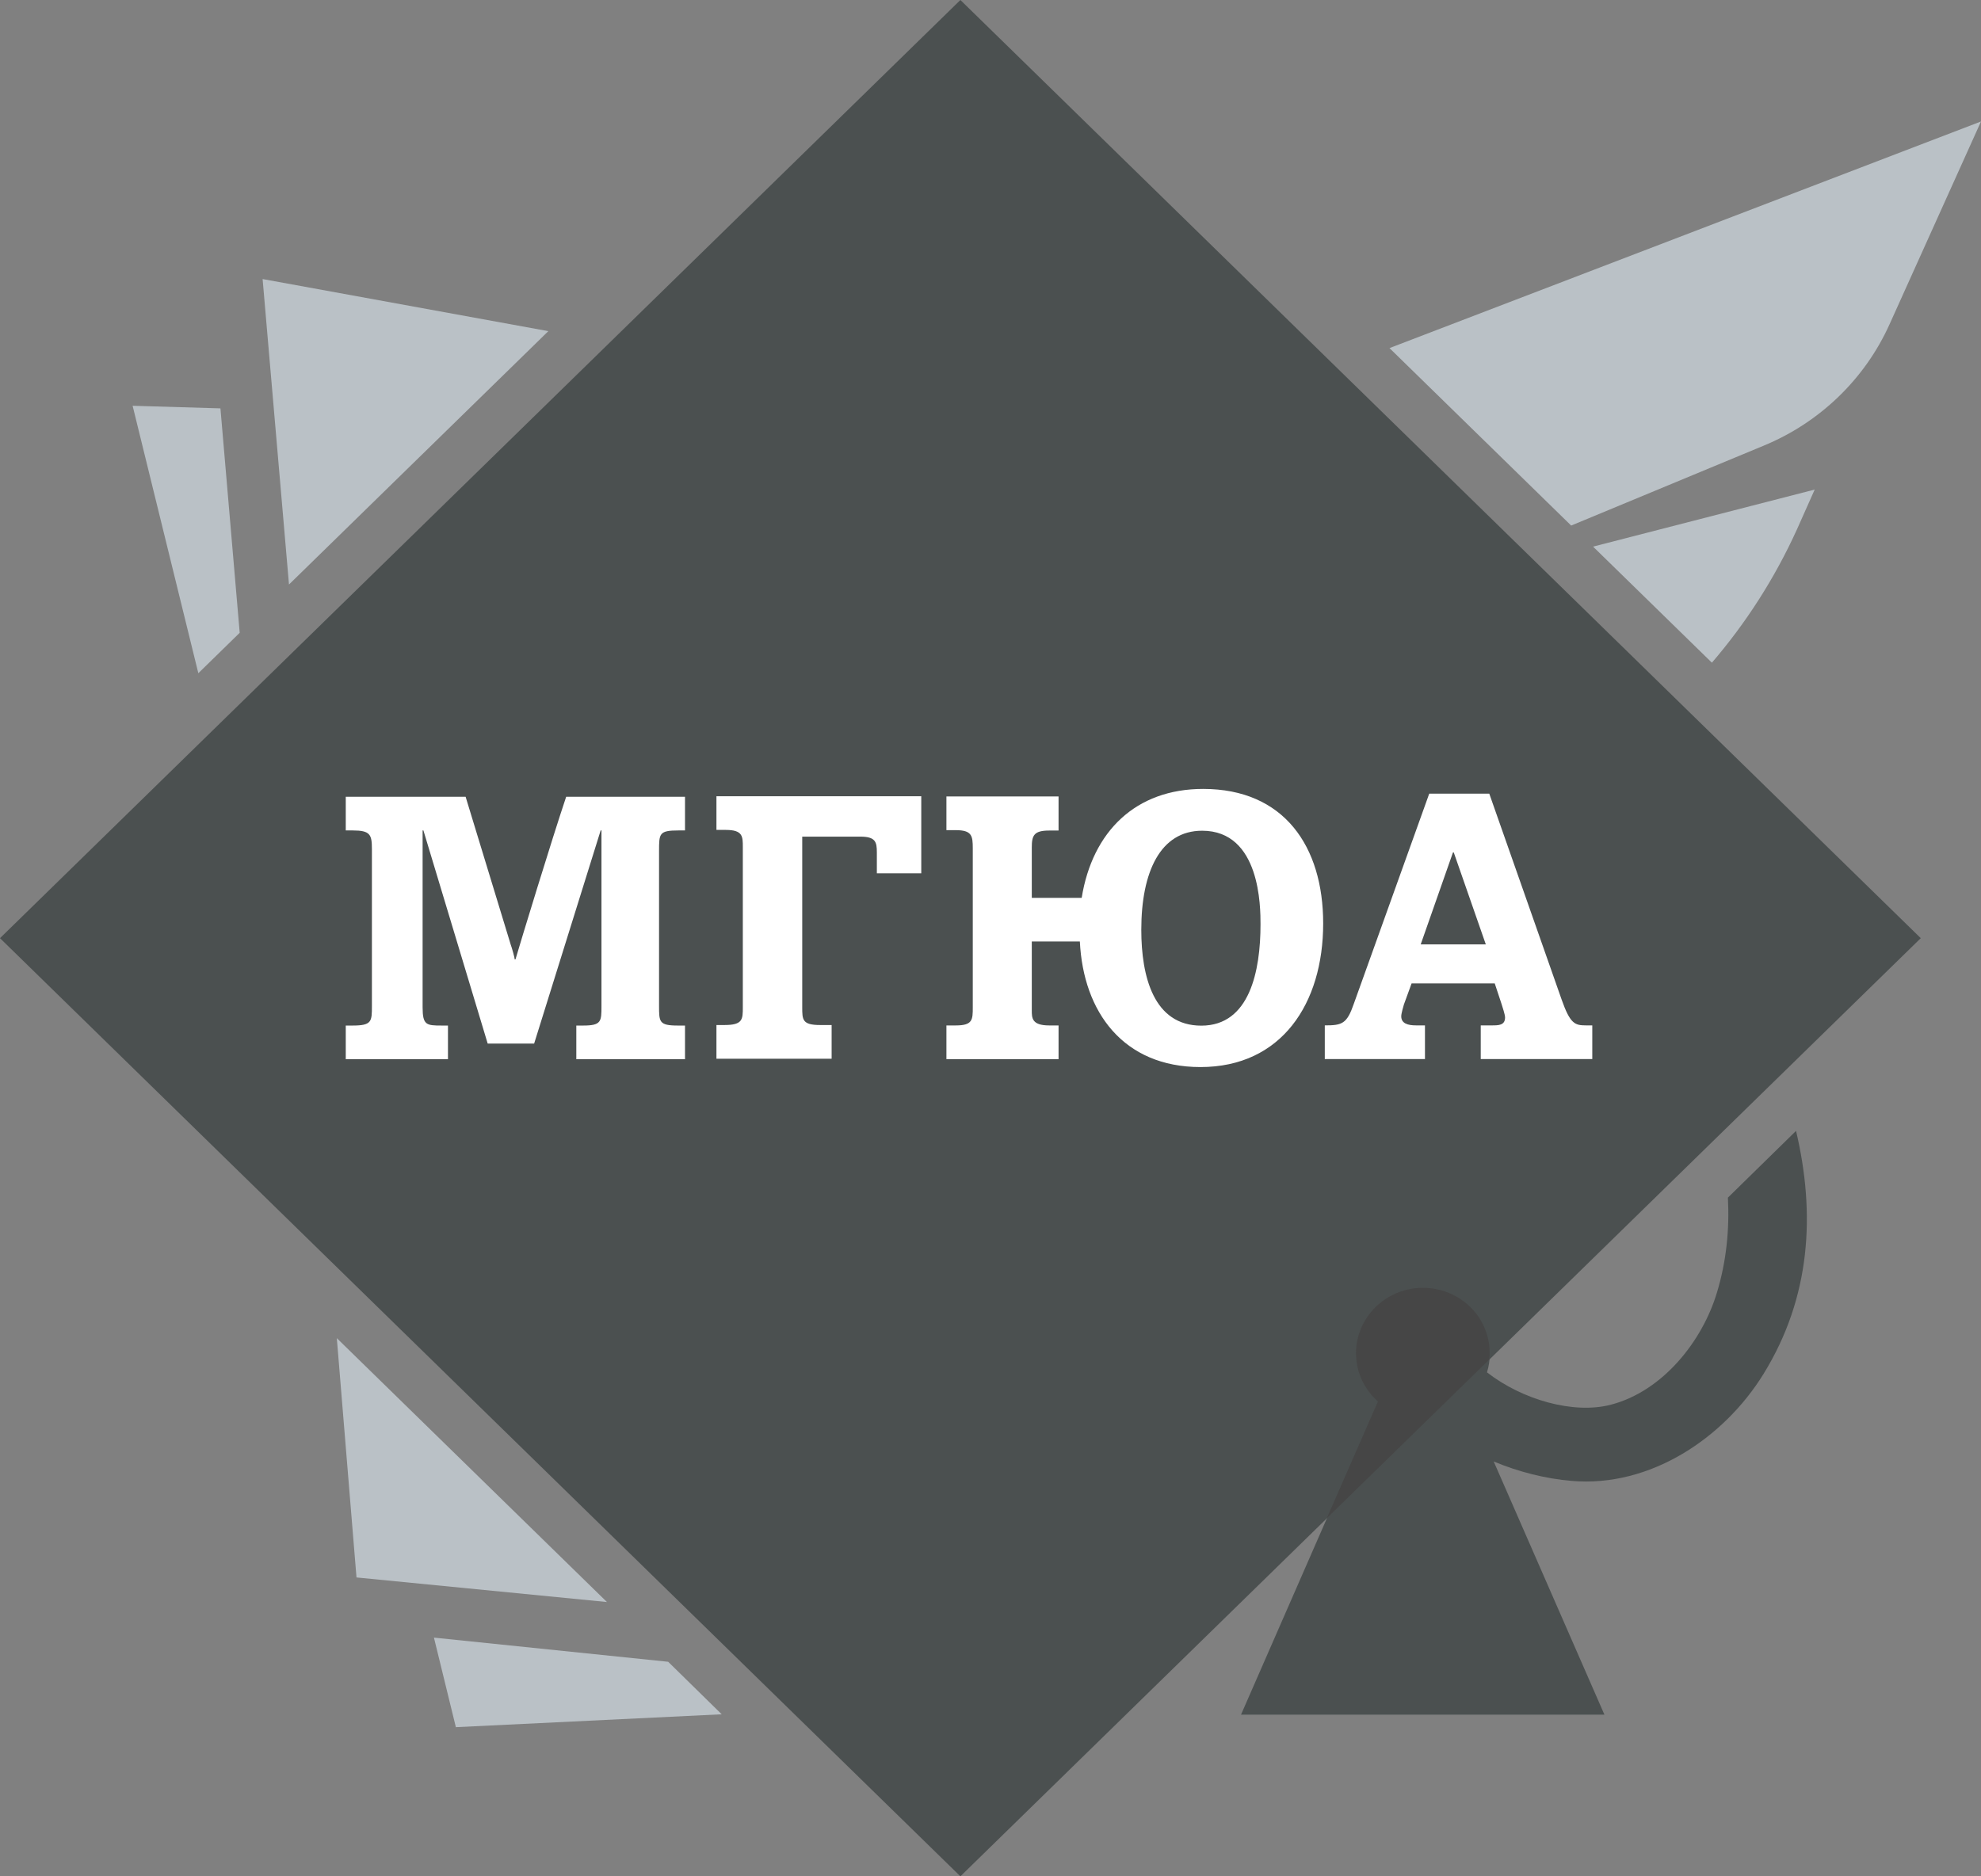 <svg width="76" height="72" viewBox="0 0 76 72" fill="none" xmlns="http://www.w3.org/2000/svg">
<rect x="0" y="0" width="76" height="72" fill="#808080" stroke="none"/>
<g clip-path="url(#clip0_1702_4640)">
<path d="M66.29 45.956C66.353 47.165 66.236 48.389 65.87 49.597C65.318 51.444 63.809 53.375 61.809 53.9C60.37 54.28 58.394 53.71 57.048 52.661C57.118 52.432 57.157 52.182 57.157 51.931C57.157 50.547 56.006 49.422 54.59 49.422C53.174 49.422 52.022 50.547 52.022 51.931C52.022 52.668 52.349 53.322 52.863 53.786L47.611 65.796H61.553L57.305 56.081C58.27 56.484 59.297 56.742 60.3 56.826C63.303 57.085 66.135 55.184 67.652 52.729C69.48 49.772 69.651 46.557 68.904 43.395L66.29 45.956Z" fill="#4B5050"/>
<path d="M36.845 72L0 36L36.845 0L73.689 36L36.845 72Z" fill="#4B5050"/>
<path d="M8.457 15.67L5.088 15.571L7.609 25.833L9.196 24.282L8.457 15.67Z" fill="#BAC1C6"/>
<path d="M16.648 62.84L17.489 66.276L27.688 65.782L25.634 63.767L16.648 62.84Z" fill="#BAC1C6"/>
<path d="M10.075 10.708L11.087 22.429L21.037 12.707L10.075 10.708Z" fill="#BAC1C6"/>
<path d="M23.285 61.474L12.922 51.349L13.677 60.531L23.285 61.474Z" fill="#BAC1C6"/>
<path d="M53.307 13.357L60.277 20.167L67.676 17.096C69.823 16.207 71.542 14.542 72.484 12.46L76 4.661L53.307 13.357Z" fill="#BAC1C6"/>
<path d="M69.62 18.786L61.117 20.975L65.676 25.429C66.975 23.917 68.08 22.206 68.936 20.321L69.62 18.786Z" fill="#BAC1C6"/>
<path d="M17.863 30.574L19.597 36.26C19.628 36.336 19.745 36.738 19.745 36.814H19.776C19.971 36.145 21.169 32.216 21.721 30.574H26.28V31.866H26.039C25.284 31.866 25.284 31.98 25.284 32.664V38.601C25.284 39.209 25.284 39.353 26 39.353H26.28V40.645H22.11V39.353H22.375C23.075 39.353 23.075 39.194 23.075 38.601V31.866H23.044L20.492 40.045H18.71L16.244 31.866H16.213V38.654C16.213 39.338 16.361 39.353 16.945 39.353H17.186V40.645H13.265V39.353H13.529C14.268 39.353 14.268 39.194 14.268 38.601V32.581C14.268 32.026 14.206 31.866 13.529 31.866H13.265V30.574H17.863Z" fill="white"/>
<path d="M27.486 40.626V39.333H27.797C28.498 39.333 28.498 39.113 28.498 38.649V32.5C28.498 32.097 28.498 31.846 27.844 31.846H27.486V30.554H35.344V33.511H33.64V32.712C33.64 32.31 33.593 32.104 33.002 32.104H30.777V38.649C30.777 39.128 30.777 39.333 31.462 39.333H31.905V40.626H27.486Z" fill="white"/>
<path d="M40.611 30.578V31.87H40.253C39.662 31.87 39.584 32.06 39.584 32.523V34.454H41.498C41.91 31.9 43.575 30.273 46.158 30.273C49.262 30.273 50.763 32.478 50.763 35.435C50.763 38.513 49.161 40.946 46.057 40.946C43.1 40.946 41.56 38.84 41.428 36.127H39.584V38.772C39.584 39.061 39.584 39.349 40.253 39.349H40.611V40.642H36.309V39.349H36.666C37.32 39.349 37.32 39.129 37.32 38.65V32.554C37.32 32.075 37.289 31.855 36.666 31.855H36.309V30.562H40.611V30.578ZM46.088 39.357C47.947 39.357 48.359 37.252 48.359 35.473C48.359 34.819 48.359 31.877 46.119 31.877C44.516 31.877 43.785 33.458 43.785 35.678C43.785 37.472 44.26 39.357 46.088 39.357Z" fill="white"/>
<path d="M57.135 30.454L59.912 38.359C60.239 39.286 60.418 39.347 60.846 39.347H61.087V40.639H56.808V39.347H57.236C57.485 39.347 57.741 39.347 57.741 39.043C57.741 38.929 57.64 38.64 57.609 38.534L57.345 37.736H54.155L53.859 38.549C53.844 38.61 53.758 38.883 53.758 38.998C53.758 39.271 54.007 39.347 54.326 39.347H54.668V40.639H50.825V39.347C51.494 39.347 51.673 39.286 51.938 38.519L54.832 30.454H57.135ZM54.505 36.238H57.002L55.773 32.711H55.742L54.505 36.238Z" fill="white"/>
<path d="M54.59 49.418C53.174 49.418 52.023 50.543 52.023 51.926C52.023 52.664 52.349 53.318 52.863 53.781L50.902 58.258L57.134 52.17C57.142 52.094 57.15 52.01 57.15 51.926C57.157 50.535 56.006 49.418 54.59 49.418Z" fill="#464646"/>
</g>
<defs>
<clipPath id="clip0_1702_4640">
<rect width="76" height="72" fill="white"/>
</clipPath>
</defs>
</svg>
